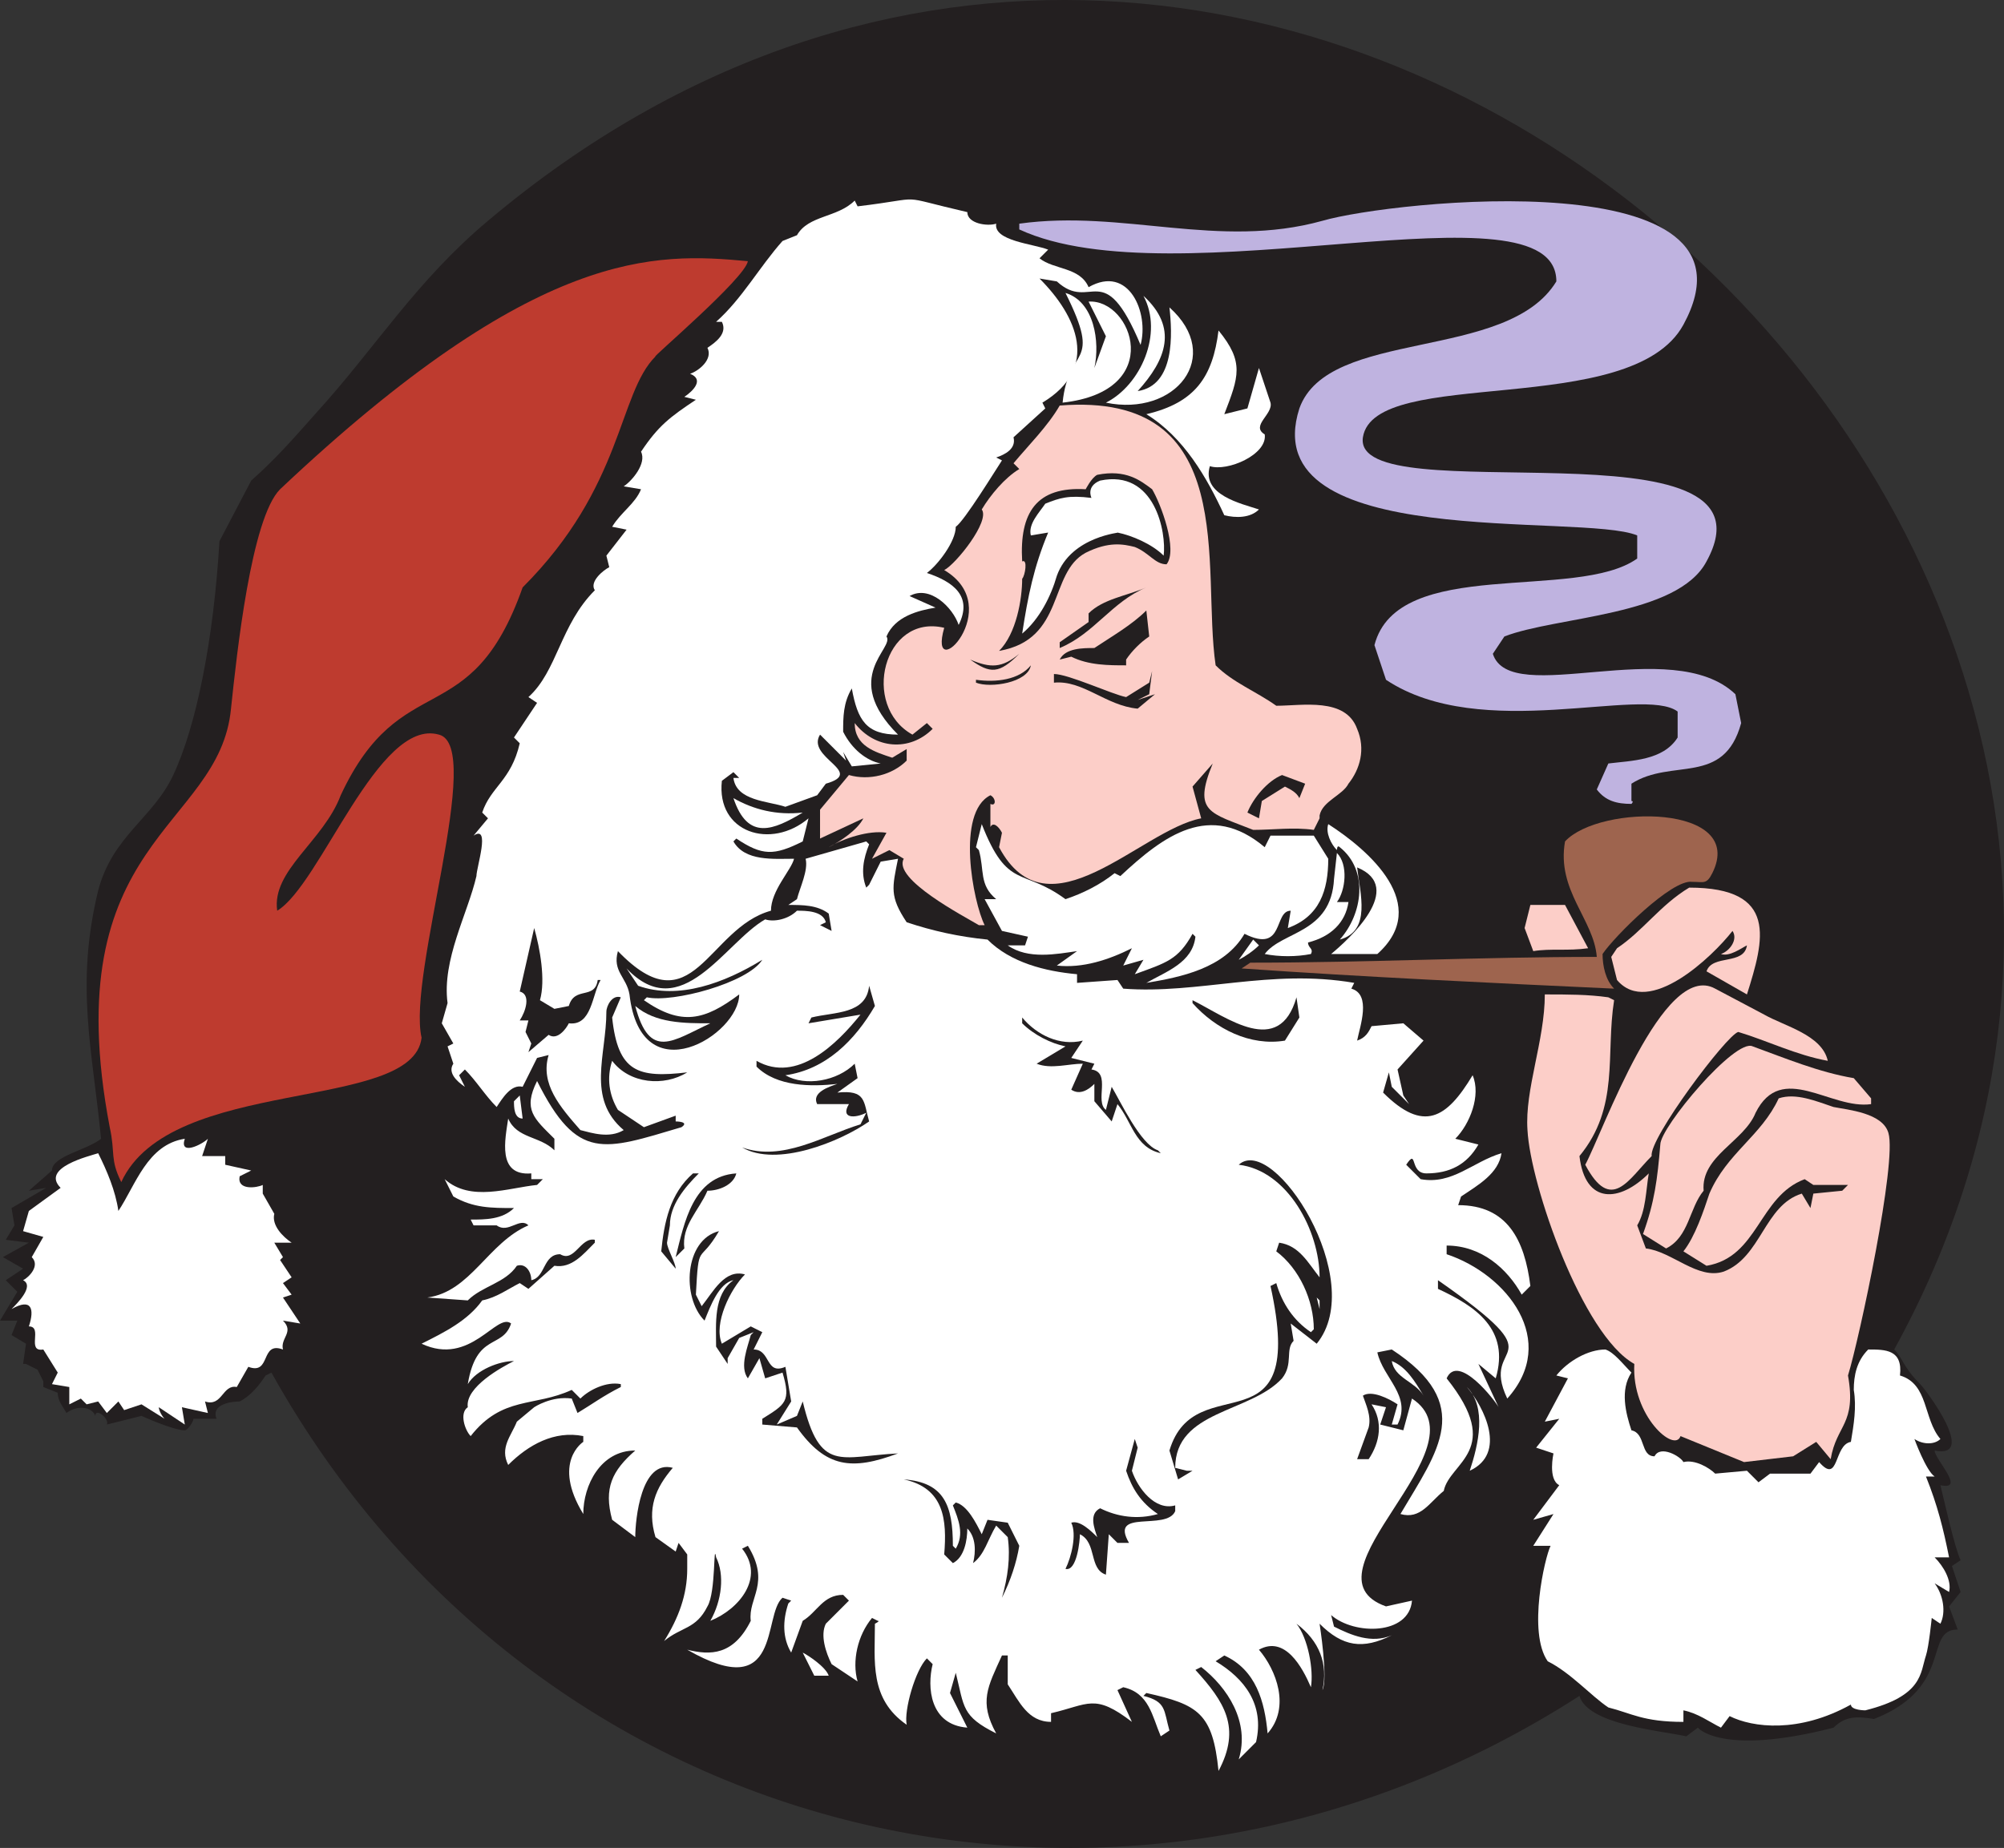 <svg xmlns="http://www.w3.org/2000/svg" width="520.519" height="480.111"><rect width="100%" height="100%" fill="#333333" stroke="none"/><path fill="#231f20" fill-rule="evenodd" d="M504 385.861c6.75 1.5-1.5-6.75-1.5-9 11.25 2.25-2.25-15.75-3.75-17.25-4.5-4.5-4.5-6.75-6.75-9 119.25-216.75-161.25-465-365.25-293.25-18.75 15.75-29.25 33-44.25 49.5-6 6.75-10.5 12-17.25 18L57 140.611c-1.5 25.5-6 48-12 60.75-5.25 11.25-15.75 15.75-19.5 30-6 24.75-1.5 41.25.75 64.5-3.75 3-12.75 4.5-12.75 8.25l-6 5.25 4.5-.75-9 5.25.75 4.5-2.25 3.75 6 .75-6.75 3.75 5.25 3-4.5 3 3 3-4.5 7.5h4.5l-1.5 3.75 3.75 2.25-.75 5.25h.75l3 1.5 1.5 3v1.5l3.75 1.5c0 2.25 1.5 3.75 2.25 5.25 3-2.25 6.75-1.5 7.5.75 0-2.25 3.75.75 3 2.25l9-2.25s8.25 3.75 11.25 3.75c.75 0 2.25-2.25 2.25-3h6c-1.5-3.75 3.75-4.5 6-4.5 3-1.5 5.25-4.5 6.75-6.75l1.5-.75c69 123.75 222 159.75 339.75 84 2.25 7.5 21 9 27.75 10.5l3-2.25s6 7.5 35.25 0c3-3 6-3 10.5-2.25 21-8.25 12.75-23.25 21.75-23.25l-2.25-6 3-3.75-2.25-6.75 2.25-1.5c-1.5-3-4.5-16.5-5.25-19.5"/><path fill="#fff" fill-rule="evenodd" d="M303.75 79.861c.75 6.75 1.5 20.25-8.25 21.75 7.5-8.25 10.5-16.5 1.5-24.75 5.25 9.75-.75 23.25-9.75 27.75 18 3.75 30.75-12 16.5-24.75"/><path fill="#fff" fill-rule="evenodd" d="m282.75 78.361 4.5 9-3 8.25c1.5-6.75 0-17.25-7.5-19.5 9.75 19.5.75 13.5-.75 28.5 27-3 18-27 6.75-26.25"/><path fill="#fccec8" fill-rule="evenodd" d="M331.5 183.361c-5.25-3.75-11.25-6-15.75-10.5-3.75-25.5 6.75-71.25-40.5-67.5-3 5.25-8.25 10.5-12 15l1.5 1.5c-3.75 2.25-7.5 6.75-9.75 10.5 2.25 3-6.75 14.25-9.75 15.75 16.5 9.75-4.5 30.75 0 15-15.75-3.75-21.75 20.25-8.25 27.75l3.75-3 1.5 1.5c-6 6-15 5.25-20.25-1.5 0 6 5.25 7.5 9.75 9l3.75-2.25v3c-3.75 3.75-9.75 5.25-15 3.75l-7.5 9v7.5l11.25-5.25c-1.5 3-6 6-9 7.5 3.75-2.25 10.5-4.5 15-3.75l-3.75 6.75 4.5-2.25 3.75 2.25c-3 5.25 15.75 15 19.5 17.25h1.5c-3-6-7.5-29.25 1.5-33.75 1.5.75 1.5 3 0 2.25v6c.75-1.5 2.25 0 3 1.5l-.75 3.75c12.75 24 36.75-4.5 52.5-7.5l-2.25-8.25 5.25-6c-5.25 12.75-.75 12.75 10.5 17.25 5.25 0 10.5-.75 15.75 0l1.5-3v-.75c.75-3.75 6-5.25 7.5-8.25 3-3.75 4.5-9 2.25-14.25-3-8.25-14.25-6-21-6"/><path fill="#fff" fill-rule="evenodd" d="M73.5 343.111c3 3-.75 4.5 0 7.5-6-2.25-3 6.75-9 4.5l-3 5.25c-3.75-.75-3.75 5.25-8.25 3.75l.75 3-6.75-1.5.75 4.5-6.75-4.5c0 .75.75 2.25 1.5 3l-6-3.75-4.5 1.5-1.5-2.25-3 3-2.25-3-3 .75-1.5-1.5-3 1.5v-4.5l-4.5-.75 1.5-3-3.75-6c-4.5.75 0-6-3.75-6 1.5-4.5.75-7.5-4.5-4.5 1.5-1.5 6-6 3-7.5 1.5-.75 4.5-3.75 2.25-6l3-5.25-5.25-1.5 1.5-5.25 8.25-6c-5.25-5.25 7.5-8.25 9.75-9 2.25 4.5 4.5 9.75 5.25 15 4.5-6.75 7.5-17.25 17.25-18.75-1.5 4.5 4.5 1.5 6 0l-1.5 4.5h6v2.25l6.75 1.5-3 1.5c-.75 3.75 4.5 3 6 2.25v2.25l3 5.25c-.75 3 2.25 6 4.5 7.5h-4.5l2.25 3.75-.75.75 3 4.5-2.25 1.5 2.25 3-2.25.75 4.5 6.75-4.5-.75"/><path fill="#bfb3e0" fill-rule="evenodd" d="m390.75 165.361-3 4.5c4.5 14.25 46.5-5.25 63 10.5l1.5 7.5c-4.5 16.5-18 9-28.5 15.75v4.5c.75 0 0 .75 0 .75-3.75 0-6.75-.75-9-3.75l3-6.75c6-.75 14.25-.75 18-6.75v-6.75c-9-6.75-51 8.25-75.75-8.25l-3-9c6-23.25 52.5-11.25 68.25-22.5v-6c-14.25-6-99.75 4.5-87.75-33 7.5-21 54-12 66.75-33 0-27-99 5.25-139.5-13.5v-1.5c27-3.75 51.75 6.75 78.75-.75 18-5.25 117-15.75 93.75 27-13.5 24.75-80.25 10.5-83.25 29.25-3 20.25 110.25-6 89.25 32.25-7.5 14.25-39 14.25-52.5 19.5"/><path fill="#231f20" fill-rule="evenodd" d="M234 64.861c-.75 1.5-2.25 6 .75 6.75-1.5 2.25-2.25 5.25 0 6.75l-1.5 2.25c3.75 1.5-3 6.75.75 8.25 2.25-2.25 6-.75 7.5-4.5l6.75-2.25h1.5c.75 1.5-1.5 2.25-1.5 2.25l6.75-2.25-9 7.5c-.75.75-.75-1.5-.75-1.5-1.5 1.5-3.75 3.75-6 1.5-1.5 3-5.25 6.75-8.25 4.5l-5.25 3.75-.75-.75 1.5-5.25c6-3-1.5-5.25 3-9l-2.25-2.25 3.75-5.25-3 2.25v-3c2.25-3 3.75-6.75 5.25-9.75h.75"/><path fill="#be3b2f" fill-rule="evenodd" d="M194.25 67.861c-.75 4.5-25.5 25.5-24 24.75-9.75 9.75-8.25 33.75-34.5 60-13.5 38.25-31.5 20.25-47.25 54-4.5 12-18 19.5-16.5 30 11.25-6.75 26.25-50.25 42-45.75 12 3-8.25 62.25-4.5 78.75-2.25 19.5-65.25 9.75-78 37.5-3-6-1.5-7.5-3-14.25-14.25-75 28.5-77.25 31.5-108.75 1.5-14.25 5.25-49.5 12.75-57 66.75-63 97.5-61.5 121.5-59.25"/><path fill="#fff" fill-rule="evenodd" d="m318 107.611 6-1.5 3-10.5 3 9c.75 3-5.25 6-1.5 8.25.75 5.25-9.75 9.75-14.25 8.25-2.25 7.5 8.25 9.75 12.75 11.25-2.25 2.25-6 2.25-9 1.5-4.5-9.75-10.5-20.25-20.25-26.25 12.75-3 17.25-9.75 18.75-21.75 6.75 8.25 5.25 12 1.5 21.75"/><path fill="#231f20" fill-rule="evenodd" d="M203.25 110.611h2.25v4.5c-1.5 1.5-3.75 6-1.5 7.5-1.5 3 1.5 5.25 0 8.25 1.5-2.25 4.5-5.25 6.75-3l3.75-1.5c1.5-4.5 7.5-4.5 10.5-8.25h.75c-1.5 2.25-15.75 17.25-18 17.25-2.25 3-6.75 1.5-7.5 6l-3 .75c3-3.75 3.75-8.25 5.25-12.75l-4.5 5.25 1.5-4.5h-3c.75-4.5 2.25-9.75 3.75-13.5H198c.75-3.75 3-7.5 5.25-10.5h2.25l-2.25 4.5m96 16.5c-3-2.25-6.75-5.25-14.25-3.75-1.5.75-3 3.75-3 3.75-12.75-.75-17.25 6-16.5 18.75 1.5-.75.75 3.75 0 4.5 0 5.25-1.5 14.25-6 18.75 17.25-3 12.75-20.25 22.5-25.5 6-3 9.75-2.25 12.75-1.5 3.75 1.5 5.25 4.5 8.25 4.5 3-3.75-1.5-15.75-3.75-19.5"/><path fill="#fff" fill-rule="evenodd" d="M302.25 144.361c-3-3-8.25-5.25-12-6 1.5 0-12 .75-15.75 11.25-1.5 5.25-4.5 11.25-9 15 1.5-9.75 3-17.25 6.75-26.25l-4.5.75c-.75-3 2.25-6 3.75-8.25 3.75-1.5 6-2.25 12-1.5 0 0-1.5-3 2.25-4.5 14.25-3 17.25 13.5 16.5 19.5"/><path fill="#231f20" fill-rule="evenodd" d="M297.75 152.611c-9 3.75-13.5 12-22.5 15.75v-1.5l7.5-5.25v-2.25c3.75-3.75 9.75-4.5 15-6.75m-120 2.25-1.5 6c4.5 1.5-2.25 5.25.75 8.25-3 3 1.5 6 0 9.75-.75 0-.75.75 0 .75.75-1.5 3.75-4.5 6-2.25 1.5-2.25 4.5-5.25 7.5-6.75l.75 2.25 5.25-7.5h1.5c-2.25 5.25-6 10.5-12 12-.75 3.75-4.5 3.75-5.25 7.5l-4.5.75c-.75 2.25-2.25 6-5.25 5.25l.75-6-1.5-2.25 2.25-7.5-1.5-3 1.5-2.25-1.5-1.5c0-3 3-6 3-10.5l2.25-3.75 1.5.75m120 3.75.75 6.75c-2.25 1.5-4.5 3.75-6 6v1.5c-4.5 0-9.75 0-14.25-2.25l-3 .75c1.5-3 6-3 9-3 4.5-3 9.75-6 13.5-9.75m-33 11.25c-5.25 5.25-7.5 5.25-12.75 1.5 5.25 2.25 8.25 2.25 12.75-1.5m3 3c-.75 4.5-10.5 6-14.25 4.5v-.75c5.25.75 11.25 0 14.25-3.75m30.75 7.5-3 1.5 4.5-1.5-4.5 3.75c-8.25-.75-14.25-7.5-21.75-6.75v-2.25c3.75 0 15 5.25 18.75 6l6-3.75.75-3-.75 6"/><path fill="#fff" fill-rule="evenodd" d="m178.5 183.361 2.25-3.75c-.75.75-1.5 3-2.25 3.75"/><path fill="#231f20" fill-rule="evenodd" d="m339 203.611-1.5 3.75c-.75-1.5-2.25-2.25-3.75-3l-6 3.75-.75 4.5-3-1.5c1.5-3.75 5.25-8.25 9-9.75l6 2.25m-185.25 3.75.75 5.25v6l1.5 2.25c-.75 1.5.75 3.75 2.25 3.75 2.25-1.5 5.25-3.75 6.75-5.25l.75 2.25 6-6c-1.5 3.75 3 .75 1.5 4.5-7.5 1.5-7.5 7.5-12.75 7.5-1.5 4.5-7.5 4.5-7.5 9h-1.5l-.75-7.5c3-3-3-2.25-.75-7.5 1.5-5.25.75-12 2.25-18l1.5 3.75"/><path fill="#fff" fill-rule="evenodd" d="M208.5 211.111c-7.5 4.5-14.25 7.5-18-3.75 5.25 3 11.25 4.5 18 3.75"/><path fill="#fff" fill-rule="evenodd" d="m291.75 256.861-1.5-2.25-10.5.75v-2.25c-8.25-.75-17.25-3-23.25-9-7.5-.75-14.25-2.25-21-4.5-4.5-6.75-3.75-9-2.25-16.5l-4.5.75-3 6-.75.75c-1.5-3.75-.75-7.5.75-11.25l-.75-.75-15.75 4.5c.75 3-1.5 7.5-2.25 10.5l-2.25 1.5c3.75 0 7.5 0 10.5 2.25l.75 4.5-3-1.5 1.5-.75c-.75-3-5.25-3-7.5-3-2.25 2.25-6 3-8.25 2.25-10.5 6-21.75 27.75-36 12.75l3 4.5c10.5 3.75 22.5-.75 32.25-6.75-3.75 6-23.25 11.25-30 9.75l-.75.75c9.75 6.75 15.75 5.25 24.75-1.5 0 10.5-25.5 26.25-28.5 0-.75-4.5-4.5-6-3-11.25 19.5 20.25 23.25-6 39.75-10.5 0-5.25 5.25-10.5 6-13.5-5.25 0-12.75.75-15.75-4.5l.75-.75c6.75 4.5 9.75 4.5 17.25.75l1.5-6c-9.75 8.25-24 3.75-22.5-9.75l3-2.25 1.5 1.5h-1.5c.75 6 9 6 13.5 7.5l8.25-3c-1.5 0 0 0 0 0l2.25-3c10.5-3-5.25-6.75-1.5-12.75l6.75 6.75-.75-2.25 2.25 3.75 7.5-.75c-3.75-.75-7.5-3.75-9.75-8.25 0-3.75 0-7.5 2.25-11.25 1.5 8.25 3.75 12 12 12-15-15-.75-22.5-3-25.5 2.25-5.25 8.25-6.75 12.75-7.5l-6.75-3c5.25-3 11.25 3 12.75 7.5 3.75-7.5-1.5-11.25-8.25-13.5 3-2.25 7.5-8.25 7.5-12 2.25-1.5 10.5-15 12-17.25l-1.5-.75c2.25-.75 5.25-2.25 4.5-5.25l8.25-7.5-.75-1.5c15-9 9-22.5-.75-32.25l4.5.75c9 8.25 12-6.75 21.75 16.5 2.25-8.25-3-21-13.5-15-2.25-5.25-9-4.5-12.75-7.5l2.25-2.25c-3.75-1.5-14.25-2.25-13.5-6.75-2.25.75-7.5 0-7.5-3-19.5-4.5-9.75-3.75-28.5-1.5l-.75-1.5c-4.5 4.5-12 3.75-15 9l-3.75 1.5c-6 6.75-10.5 15-17.25 21h1.5c1.5 3-1.5 5.25-3.75 6.75 1.5 3-2.25 6-4.5 6.75 3.75 1.5.75 4.5-1.5 6l3 .75c-6.75 4.5-9.75 6.75-14.25 13.5 1.5 3-2.25 7.5-4.5 9l4.5.75c-1.5 3.75-5.25 6-7.5 9.75l3.75.75-5.25 6.75.75 3c-1.5.75-5.25 3.75-3.75 6-9 9-9.75 21-17.25 27.75l2.25 1.5-6 9 1.5 1.5c-2.25 9.75-7.5 11.25-9.75 18l1.5 1.5-3.75 4.5c4.5-3 .75 8.25.75 10.5-2.25 9.75-9 21.75-7.5 33l-1.5 5.25 3 5.25-1.5.75 1.5 4.5c-1.5 2.25.75 4.5 3 6l-1.5-3 1.5-1.5c3 3 5.25 6.75 8.25 9.75 1.5-2.25 3.75-6 6.75-5.25l3.75-7.5 3-.75c-2.25 7.5 3 13.5 8.25 19.5 3 .75 7.5 2.25 11.25 0-9.75-8.25-4.5-19.5-4.5-30.75 0-1.5 1.5-4.5 3.75-3.75l-2.25 5.25c1.5 14.25 6.75 15.75 19.5 14.25-6 3.75-15 3-19.5-3-1.5 4.5-.75 9 1.5 12.75l6.75 4.5 8.25-3v1.5s3.75 0 1.5 1.5c-20.25 6-27 9-37.5-12-3.75 7.5-.75 9.75 4.5 15v3c-3.75-3.75-9.75-3-12-8.25-.75 5.25-3 15 6 14.25v1.5h3l-1.5 1.5c-7.5.75-17.25 4.5-24-1.5l2.25 4.5c5.25 3 9.75 3 15.75 3-3 3-7.5 3-11.25 3l.75 1.5h6c3 2.25 6-2.25 8.25 0-10.5 4.5-15 17.25-26.25 18.75l10.5.75c3.75-3.75 9.75-4.5 12.75-9 2.25-.75 3.75 1.5 3.75 3.75 3.75-.75 3-6.75 7.5-6.75 3.75 2.25 5.25-4.5 9-3.75v.75c-3 3-6 6.75-10.5 6l-6.75 6-2.25-1.5c-3 1.5-6 3.75-9.75 4.5-3.75 5.25-9.75 8.25-15.75 11.25 12.75 6 19.5-8.25 23.25-5.25-2.25 6.75-9 2.25-11.25 15.75 2.25-3.75 8.25-6 12-6-3 1.5-12.75 6.75-12 12-2.25 1.5-.75 6 .75 7.5 8.25-10.5 16.5-7.5 26.25-12l2.25 2.25c2.25-2.25 6.75-4.5 10.5-3.75v.75c-4.5 2.25-7.5 4.5-11.25 6.75l-1.5-3.75c-5.25-.75-9.75 2.25-9.75 2.25l-4.5 3.75c-1.5 3.75-4.5 6.75-2.25 11.25 5.25-5.25 12-9 19.5-7.5v1.5s-8.25 5.25 0 18.75c0-7.5 4.5-16.5 13.5-16.5-6 5.25-8.25 9.75-6 18l6 4.5c0-4.5 1.5-20.25 9.75-18-4.5 5.25-6.75 10.5-4.5 18l5.25 3.75.75-2.25 2.25 3v3.75c0 6.75-2.25 12.75-6 18.75 4.5-3.75 8.25-3 11.25-9 2.25-3.75 1.5-17.25 2.25-12.75 2.25 4.5 1.5 11.25-1.5 16.5 7.5-3 14.25-11.25 8.25-18.75l1.5-.75c6 9.75 0 13.5.75 19.5-4.5 9-10.5 9-16.5 7.5 24.75 14.25 19.5-9 24.75-13.5l2.25.75-.75.75c-1.5 4.5-1.5 9 .75 12.75l3-8.25c3.75-2.25 5.25-6.75 10.5-6.75l1.5 1.5-6 6c-1.5 3 0 7.5 1.5 10.5l6.75 4.5c-1.5-5.25 0-12 3.75-16.5l1.5.75c.75 0-.75.75-.75.75 0 9.75-1.5 19.5 8.25 26.25-.75-3.75 2.25-14.25 5.25-17.25l1.5 1.5c-1.5 6-.75 15.75 9 16.5l-4.5-9 1.5-5.25c2.25 9 1.5 11.25 10.5 15.75-4.5-8.25-2.25-12 1.5-20.25h1.5v7.5c3 4.5 5.25 9.75 11.25 9.75v-2.25c9.75-2.25 11.25-5.25 21 2.25l-3.75-8.25 1.5-.75c6.75 1.5 7.5 7.5 9.75 12.75l2.25-1.5c-1.5-5.25-.75-7.5-6.75-9l.75-.75c13.5 3 17.25 5.25 18.75 20.25 6-11.25 1.5-18-6-26.25l1.5-.75c6.75 5.25 12.75 14.25 9.75 24l4.5-4.5c2.25-9.75-3-16.5-10.5-21l2.25-1.5c8.25 3.75 10.5 12 11.25 20.25 6-6.75 2.25-16.5-2.25-21.75 6.75-3.75 11.25 4.5 13.5 9.75.75-4.5-.75-12.75-3.75-16.5 6 4.5 8.25 10.5 6.75 17.25 1.5-3-.75-17.25-.75-17.25 6 6 11.25 6.75 18.75 3-5.25 2.25-10.5 0-15-2.25l-.75-3c6 5.25 20.25 5.25 21-3.75l-6.75 1.5c-23.25-8.25 26.25-41.25 6.75-54l-2.25 8.25-6-1.5 1.5-4.5-3.75-.75c3 4.5 2.25 9.75-.75 14.25h-3l3-8.25c.75-3-.75-6-1.5-8.25 2.25-1.5 6.75.75 9 2.25l-1.5 5.25h1.5c3.75-7.5-3.75-12-5.25-18.75l3.75-.75c21.75 14.25 12 26.25 2.25 42.75 5.25 1.5 7.5-3 11.25-6 1.5-7.5 15.75-10.5.75-29.25 3-6.75 12.75 6 13.5 7.5l-5.25-11.25 4.5 3.75c3.75-12.75-5.25-18.75-15-23.25v-2.25c32.25 22.5 10.5 15 18 30.75 13.5-15 0-32.25-15.75-37.5v-2.25c9 0 15.75 6 19.5 12.75l2.25-2.25c-1.5-12-6-21-18.75-21l.75-2.25c4.5-3 9.75-6 10.5-11.25-7.5 2.25-12.75 8.25-21 6.75l-3.75-3.75c3-4.5.75 2.25 5.25 2.25 6 0 10.5-2.25 13.5-7.5l-6-1.5c3.75-3.75 6.75-11.25 4.5-16.5-6.75 11.25-12.75 15-23.25 4.5l1.5-5.25.75 3.75 4.5 4.5-1.5-2.25-1.5-6.75 6.75-7.5-5.25-4.5-8.25.75c-.75 1.5-1.5 3-3.75 3.75.75-3.75 3.75-12-1.5-13.5l.75-1.5c-21.75-3.75-40.5 3-60 1.5"/><path fill="#9e644e" fill-rule="evenodd" d="M406.5 218.611c-2.25 12.75 7.5 20.25 8.25 30-30 0-60 1.5-90 1.5l-2.25 1.5c32.25 2.25 64.5 3.75 96.75 5.25-2.25-2.25-3-6-3-9 3-4.5 18-19.5 23.25-18.75 3 0 3.75.75 5.25-2.25 9-18-29.25-18-38.25-8.25"/><path fill="#fff" fill-rule="evenodd" d="m330 217.111-1.5 3c-14.25-12-26.25-3-37.5 7.5l-1.5-.75c-3.75 3-8.25 5.25-12.75 6.75-11.25-8.25-15-2.25-21.75-19.5l-1.5 6 .75.75c1.5 5.25 0 9 4.5 12.75h-3l4.5 8.25 6.75 1.5-.75 2.25h-4.5c5.25 3.75 12.75 2.25 18 1.5l-5.25 3.75c6.75.75 13.5-1.5 19.5-4.5l-2.25 4.5 5.25-1.5-2.25 3.75c8.25-3 11.25-3.75 15-10.5l.75.75c-.75 6.75-7.5 9-12.75 12 9-1.5 20.25-3.75 25.5-12.75 10.5 5.25 7.5-6 12-6l-.75 4.5c8.25-3 10.5-9.75 10.5-18l-3.75-6H330"/><path fill="#fff" fill-rule="evenodd" d="M347.25 220.861s0-1.5.75-.75c7.5 6 6 17.25 0 24 8.25-2.25 5.25-12 4.5-18.75 12.75 5.25-2.25 18.75-6.75 22.5h12c14.25-12.75-2.25-27-12.75-33.75-.75 2.25.75 5.25 2.25 6.75"/><path fill="#fff" fill-rule="evenodd" d="M347.25 234.361h3c-.75 5.25-4.5 9-10.5 10.5 0 1.5 1.5 1.5.75 3-3.75.75-8.25.75-12 0 4.5-6 17.25-5.25 18-19.5l.75-6.75c3 3 2.25 9.75 0 12.75"/><path fill="#fccec8" fill-rule="evenodd" d="m453.75 258.361-10.5-6c1.5-4.5 9.75-1.5 10.5-6.75-1.5.75-4.5 3-6.75 2.25 2.25-.75 4.5-3.75 3-6-5.25 6.75-21.75 22.5-30 12.75l-1.5-6 1.5-2.25c6.75-4.5 11.25-11.25 18.75-15.75 23.25 0 19.5 13.5 15 27.75m-41.25-12c-5.25.75-9.75 0-14.25.75l-2.25-6 1.5-6h9l6 11.25"/><path fill="#231f20" fill-rule="evenodd" d="m140.25 259.861 3.75 2.25 3.75-.75c1.5-5.25 6.75-1.5 7.5-6.75h.75c-2.25 3.75-2.25 12-8.25 11.25-.75 1.5-3 4.5-5.25 3l-5.25 4.5.75-2.25-1.5-3 .75-3H135c1.5-2.25 3-6.75 0-7.5l3.75-16.5c1.5 5.25 3 13.5 1.5 18.75"/><path fill="#fff" fill-rule="evenodd" d="M327 245.611c-1.5 1.5-3.75 3-5.25 3.75l3.75-5.25 1.5 1.5"/><path fill="#fccec8" fill-rule="evenodd" d="M474.75 275.611c-8.25-1.5-15.75-5.25-23.25-7.5-3 .75-23.25 27.75-22.5 32.25-6 6-10.5 15-17.25 2.25 4.5-8.25 20.25-53.25 33.75-45.75l12.75 6.75c5.25 3 15 5.25 16.5 12"/><path fill="#231f20" fill-rule="evenodd" d="M227.25 261.361c-5.25 9-12.75 16.5-23.25 18 5.25 3 13.5 1.5 18-3l.75 3.75-5.25 3.75c7.5-.75 6.75 2.25 8.25 7.5-7.5 5.25-24 12-33 6.75 10.5 3.75 21-3 30.75-6l1.5-3c-3 1.5-6.75 1.5-4.5-2.25h-8.25c-1.5-3 3-4.5 5.25-5.25-6.75.75-15.75.75-21-4.5v-1.5c10.5 6 21-4.5 27-12l-13.5 2.25.75-1.5c6-1.5 14.25-.75 15-8.25l1.5 5.25m110.25 3-3.75 6c-9 1.5-18-3-24-9.75v-.75c9 4.5 22.5 15 27-.75l.75 5.25"/><path fill="#fff" fill-rule="evenodd" d="m140.25 264.361.75-3-.75 3m44.25 1.5c-9.75 4.5-15.75 9.75-19.5-4.5 5.25 4.5 12.75 4.5 19.5 4.5"/><path fill="#231f20" fill-rule="evenodd" d="m281.25 270.361-3 4.5 6 1.5-.75 1.5c5.25.75.75 8.25 3.75 10.5l1.5-6c2.25 3.75 7.5 15 12 16.5l.75.75c-6.75-1.5-7.5-8.25-11.25-12.75l-1.5 4.5-4.5-5.25v-4.5c-1.5 1.5-3.75 3-6 1.5l3-6.75c-3.75 0-8.25 1.5-12 0l7.5-4.5c-3.75-.75-8.25-3-11.25-6v-1.5c3.75 4.5 9.75 7.5 15.75 6"/><path fill="#fccec8" fill-rule="evenodd" d="m481.5 280.111 4.5 5.25v1.5c-10.5 1.5-23.25-11.25-30 2.25-3 7.5-14.25 11.25-13.5 20.25-3.75 4.5-3.75 12-9.75 15l-6-3.75c3-8.25 3.75-14.25 4.5-23.25 0-4.5 19.5-27.75 24-25.5 8.25 3 17.25 6.75 26.25 8.25"/><path fill="#fff" fill-rule="evenodd" d="M135.75 290.611c-2.25 0-2.25-3-2.25-4.5l1.5-1.5.75 6"/><path fill="#231f20" fill-rule="evenodd" d="m342 349.111-6.75-5.25.75 4.5c-2.25 2.25 0 6-3 9.75-8.25 9-27.75 8.25-27.75 23.25l3 .75h1.5l-3.75 2.25-2.25-7.5c6.75-22.5 36 1.5 26.25-42.75l1.5-.75c1.5 5.25 4.5 9.75 9 12.75l.75-.75c0-7.5-3.75-15.75-9.75-20.25l.75-2.25c5.25.75 7.5 5.25 10.5 9 0-12-8.25-27.75-21-29.25 9-8.25 33.75 30 20.25 46.5m-160.5-44.25c-3.75 3.75-7.5 8.25-7.5 13.5l-.75 4.5c0 1.5 2.25 5.25 2.25 6.75l-3.75-4.5c.75-7.5 2.25-15 8.25-20.25h1.5"/><path fill="#231f20" fill-rule="evenodd" d="M191.25 304.861c-.75 3-4.5 4.5-7.5 4.5-2.25 5.25-6.75 9-6 15l-2.25 2.25c2.25-9 4.5-21 15.75-21.75m-4.5 15c-5.25 9-5.25 2.25-6 16.5l1.5 3c3-3.75 6-9.75 11.25-8.25-3.75 3.75-8.25 12.75-6 18l7.5-4.5 3 1.5-2.25 4.5c4.5 0 3 6.75 8.25 4.5l1.5 9-3.75 6 5.25-2.25 1.5-3.75c4.5 18.75 9.75 14.25 24.75 13.5-12 4.5-18.75 3.75-26.25-6.75l-9-.75v-1.5c6-3.75 7.5-4.5 5.25-12l-4.5 1.5-1.5-5.25-3 5.25c-2.25-3 0-8.25.75-11.25l.75-.75-3.75 1.5-3 5.25v1.5l-3-4.5c0-6-.75-13.5 4.5-17.25-3.75.75-6 6.75-7.5 10.5-6-6-5.25-21 3.75-23.25m245.25 9.75v8.25l3.75-.75c-.75 6 9 14.25 12.75 17.25l-5.25-1.5c-1.5-4.5-5.25-.75-9-12.75l-3 2.25c-1.5-3.75-1.5-9-.75-12.75h1.5"/><path fill="#231f20" fill-rule="evenodd" d="M438.75 332.611c.75 3 1.5 7.5 3.75 10.5l-.75.75c-2.25-3-6-7.5-3.75-12 1.5-.75.75.75.75.75"/><path fill="#fff" fill-rule="evenodd" d="M342.75 337.861v2.25l-.75-3zm27 24.75c-2.25-3.75-7.5-4.5-8.25-9 3.75 1.5 6 5.25 8.25 9m12 19.5c2.25-6.75 4.5-16.5-.75-21.75 4.5 5.25 10.5 17.25.75 21.75"/><path fill="#231f20" fill-rule="evenodd" d="m295.5 376.111-1.5 6c1.5 4.5 6 10.5 11.25 9v1.5c-2.25 5.25-17.25-.75-12 8.25h-3l-2.25-2.25-.75 10.5c-4.5-1.5-2.25-8.25-6.75-10.5 0 1.5-.75 9.75-3.75 9 1.5-3 3-9 1.5-12 2.25-.75 5.25 2.25 6.75 3.75-.75-2.25-2.25-6 .75-7.5 4.5 2.25 9.75 3 15 1.5-4.5-3-6.75-6.75-8.25-11.25l2.25-8.25.75 2.25m-48 25.5.75.75c2.25-3.75.75-7.5-.75-11.25l.75-.75c3 .75 5.25 5.25 6.75 8.25l1.5-3.75 5.25.75 3 6c-.75 4.5-2.25 9-4.5 13.5 1.5-5.25 2.25-10.5 1.5-15.75l-3-3c-2.25 3.75-3 7.5-6 9.75.75-3 .75-6.75-1.5-9 0 3-.75 7.5-3.75 9l-2.25-2.25c.75-9 0-17.25-10.5-19.5 10.5.75 12.75 6.75 12.75 17.25"/><path fill="#fccec8" fill-rule="evenodd" d="M401.25 258.361c6 0 11.25 0 16.5.75l1.5.75c-2.25 14.25 1.5 27.75-9 40.5 1.5 12.75 10.5 12 18 4.5-.75 4.5-.75 9.75-3 13.5l2.25 6c6.75.75 13.5 8.25 20.25 6 9.75-3.75 10.5-17.25 20.25-20.25l2.25 3.75.75-3.75 7.5-.75 1.5-1.5h-9l-2.25-1.5c-12 4.5-12 20.25-25.5 22.5l-6-3.75c3-3.75 5.25-10.5 6.75-15 4.5-10.5 13.5-15 18-24.75 4.5-1.5 9.75.75 14.25 2.25 3.75.75 12.75 1.5 14.25 6.75 2.25 7.5-7.5 53.25-10.5 63 2.25 12.75-3 12.75-4.5 21.75l-3.75-4.5-6 3.75-12.75 1.5-16.5-6.75c-1.5 4.5-12.75-5.25-12-18.75-13.5-7.5-27-46.5-27.75-60.75-.75-10.5 4.5-23.25 4.5-35.25"/><path fill="#fff" fill-rule="evenodd" d="m506.25 413.611-3.75-2.25c2.25 3 3 7.5 1.5 10.5l-2.25-1.5s-.75 7.5-1.5 9.75c-1.5 4.5-.75 10.5-15.75 14.25 0 0-3.75 0-3.75-1.5-13.5 7.5-25.5 6-31.5 3l-2.25 3c-3-1.5-6-3.75-9.75-4.5v3c-10.5 0-13.5-2.25-19.5-3.75-4.5-3-9.75-9-15.75-12-5.25-7.5-.75-27 .75-30h-4.5l5.25-8.25-5.25 1.5 6.75-9c-3-1.5-1.5-8.25-1.5-8.25l-4.5-1.5 6-7.5-3.75.75 6-11.25-3-.75c3-3.75 8.25-6.75 12.75-6.75 2.25.75 4.5 3.75 6.75 6-3 4.5-1.5 10.5 0 15 3.75.75 2.25 6.75 6 6.75 1.5-3 6.75 0 7.5 1.5 3-.75 6.75 1.5 8.25 3l8.25-.75 3 3 3-2.25h10.5l2.25-3c5.25 6 3.75-4.5 8.25-5.25.75-4.5 1.5-9 .75-13.5 0-3.75.75-7.5 3.75-10.5 4.5 0 9 0 8.25 6.75 7.5 2.25 6 11.25 10.5 16.5-1.5 1.5-4.5 1.5-6.75 0 0 0 3 8.25 5.25 9.75h-2.25c3 7.5 4.5 13.5 6 21h-3.75c2.25 2.25 4.5 6 3.75 9m-291 21.75h-3.75l-3-6c1.5.75 6 3.75 6.75 6"/></svg>
